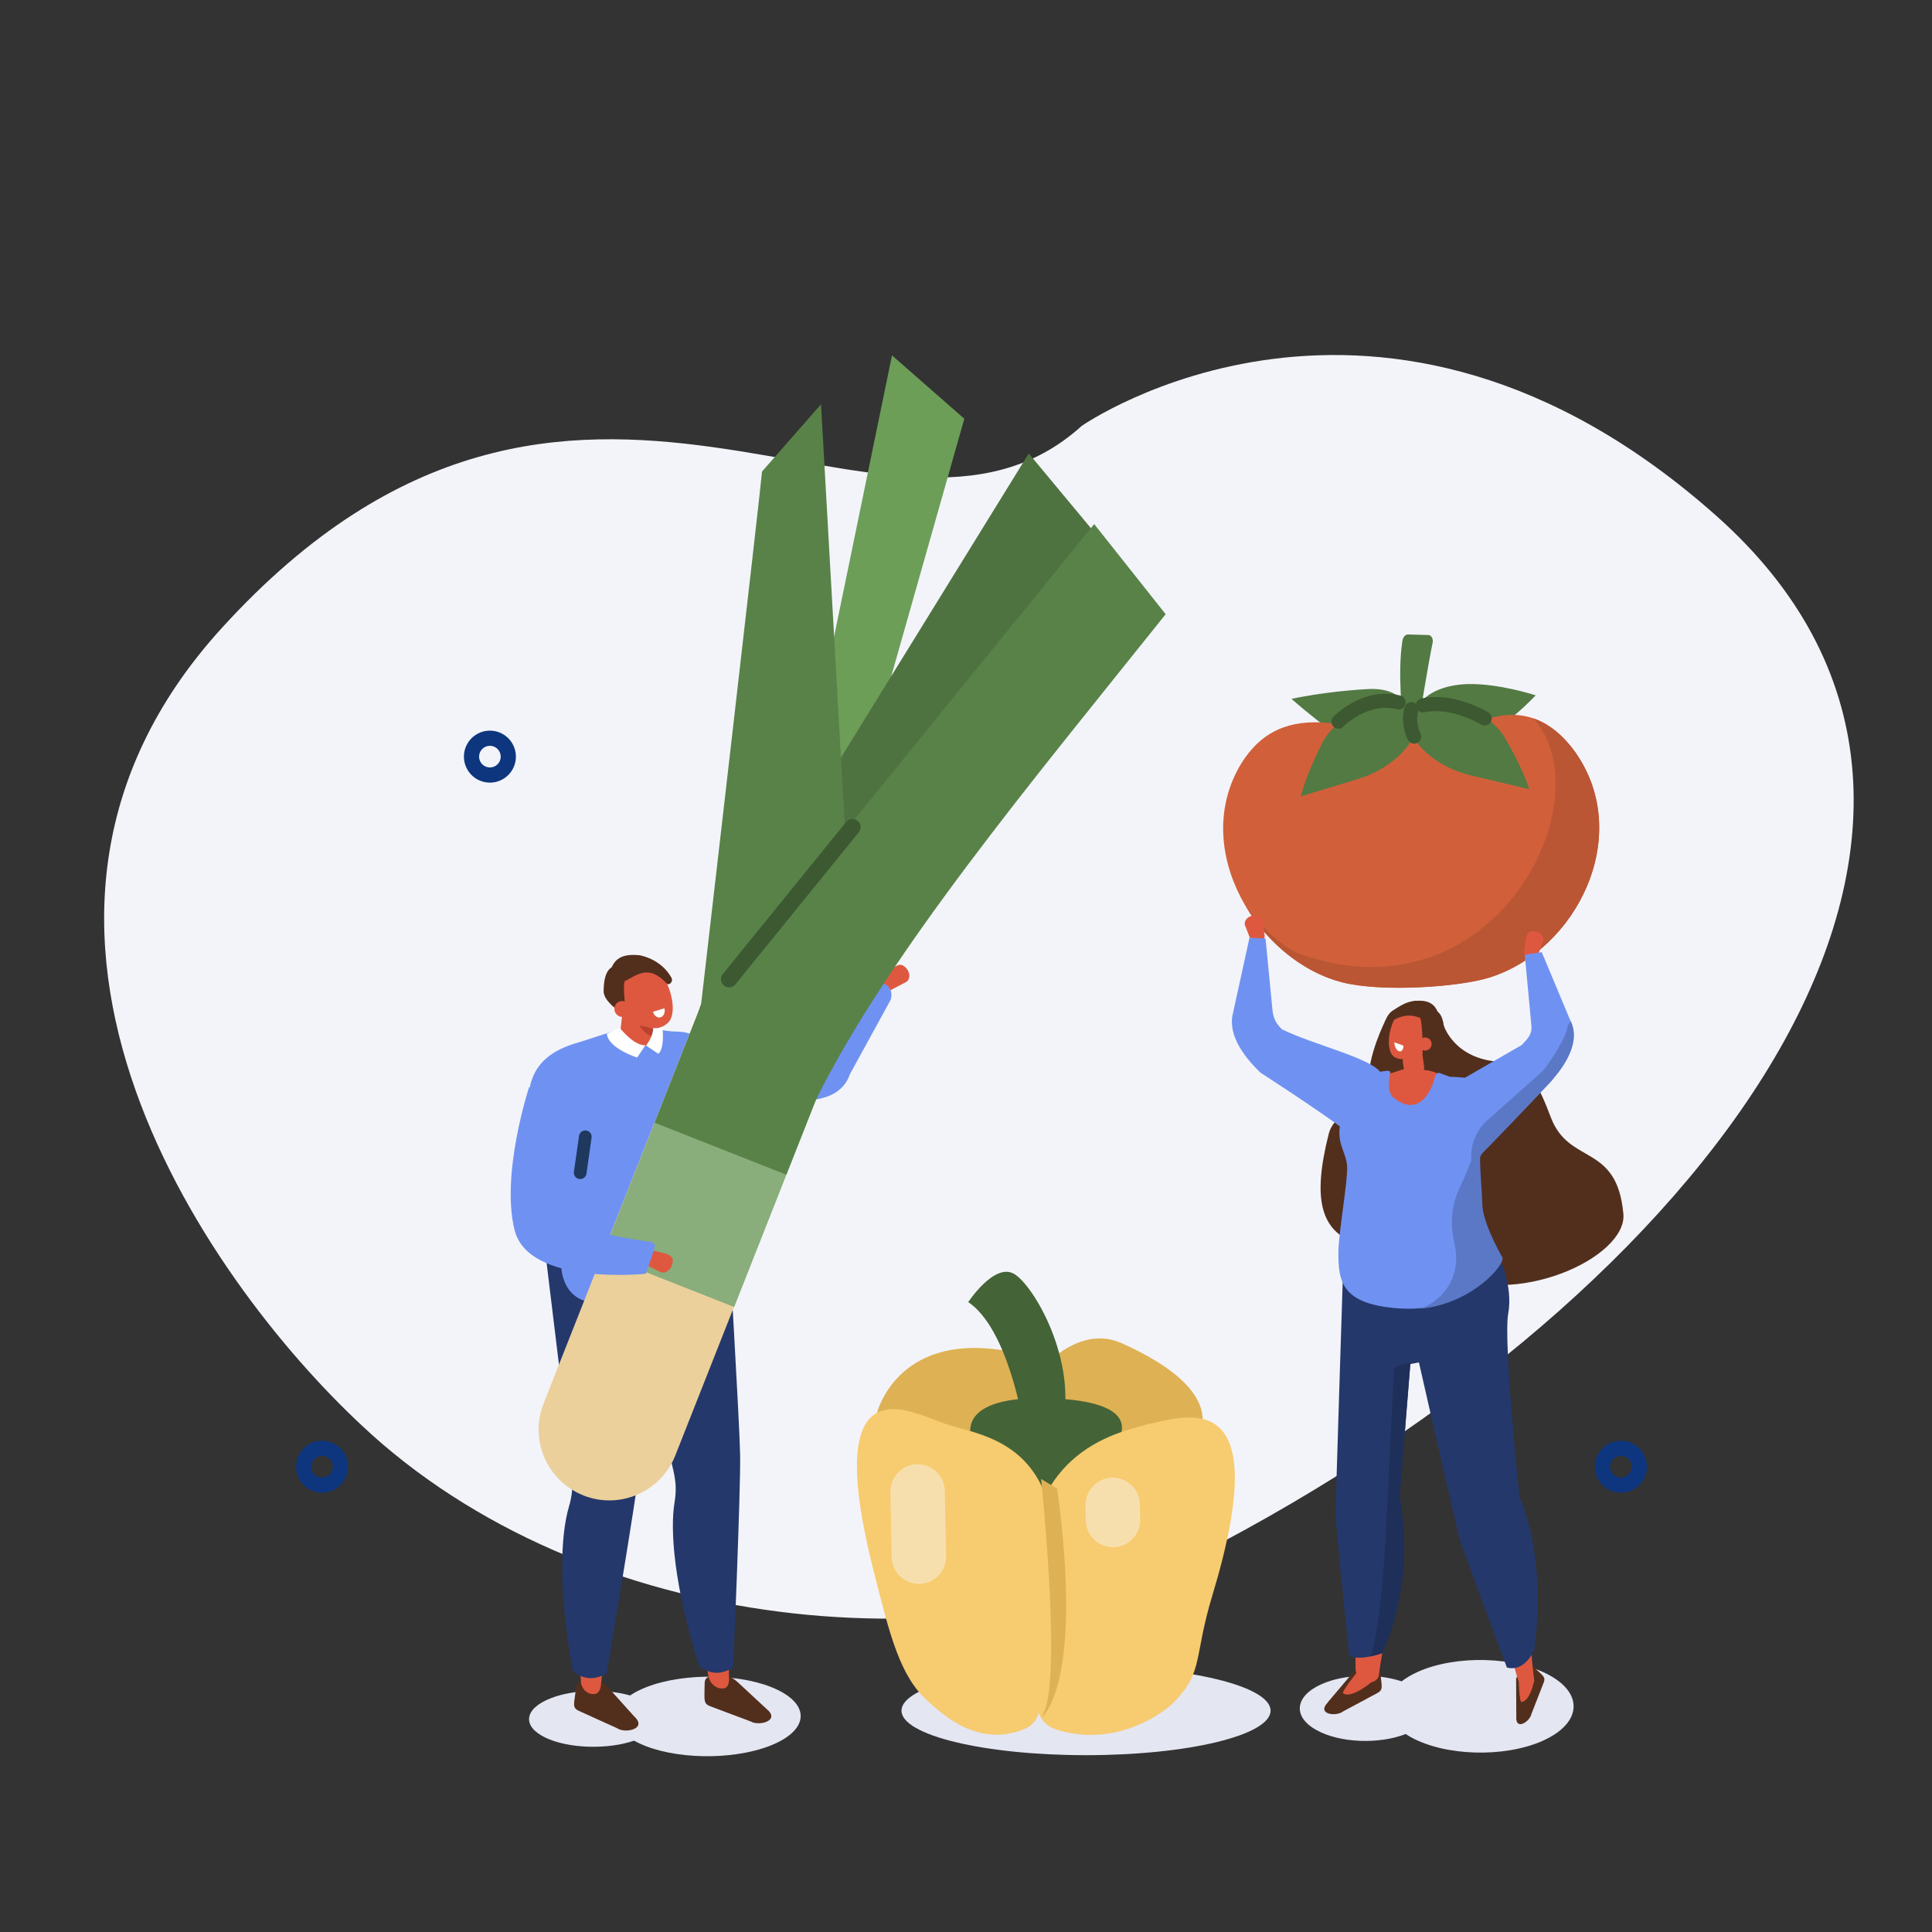 <?xml version="1.0" encoding="UTF-8"?><svg id="Warstwa_1" xmlns="http://www.w3.org/2000/svg" viewBox="0 0 230 230"><rect x="0" y="0" width="230" height="230" fill="#333333" stroke="none"/><defs><style>.cls-1{fill:#446337;}.cls-1,.cls-2,.cls-3,.cls-4,.cls-5,.cls-6,.cls-7,.cls-8,.cls-9,.cls-10,.cls-11,.cls-12,.cls-13,.cls-14,.cls-15,.cls-16,.cls-17,.cls-18,.cls-19,.cls-20,.cls-21,.cls-22,.cls-23,.cls-24,.cls-25{stroke-width:0px;}.cls-2{fill:#598248;}.cls-3{fill:#de5840;}.cls-4{fill:#e4e6f2;}.cls-5{fill:#5b78c7;}.cls-6{fill:#ba422d;}.cls-7{fill:#1b2d54;}.cls-8{fill:#d1603a;}.cls-9{fill-rule:evenodd;}.cls-9,.cls-25{fill:#522f1d;}.cls-10{fill:#f7cb6f;}.cls-26{stroke:#1f385e;stroke-width:1.51px;}.cls-26,.cls-27,.cls-28,.cls-29{fill:none;stroke-linecap:round;stroke-linejoin:round;}.cls-11{fill:#24386b;}.cls-12{fill:#4f7340;}.cls-13{fill:#6c9e58;}.cls-14{fill:#fff;}.cls-27{stroke-width:1.94px;}.cls-27,.cls-29{stroke:#3d5931;}.cls-15{fill:#f7dfad;}.cls-28{stroke:#0d367f;stroke-width:1.81px;}.cls-16{fill:#89ad7b;}.cls-17{fill:#ebd09b;}.cls-18{fill:#f3f4fa;}.cls-19{fill:#537a43;}.cls-20{fill:#6f92f2;}.cls-21{fill:#1e2f59;}.cls-22{fill:#ba5634;}.cls-23{fill:#deb154;}.cls-24{fill:#3d5931;}.cls-29{stroke-width:1.68px;}</style></defs><ellipse class="cls-4" cx="129.29" cy="203.65" rx="21.97" ry="5.3"/><path class="cls-18" d="m44.13,170.67c-18.58-16.76-50.14-60.27-17.76-95.87,42.2-46.41,79.25-3.13,102.41-24.1,0,0,35.59-24.84,75.57,10.73,39.98,35.57,1.24,90.24-59.08,122.28-28.07,14.91-73.68,11.73-101.14-13.03Z"/><rect class="cls-7" x="70.13" y="155.54" width="11.59" height="7.93" transform="translate(151.85 319.01) rotate(180)"/><path class="cls-3" d="m107.85,115.22h0c.49.51.55,1.25.12,1.63l-1.95,1.03c-.43.38-1.62-.66-.97-1.56l1.23-1.05c.16-.14.34-.25.54-.33.37-.15.64-.12,1.03.28Z"/><path class="cls-20" d="m82.45,123.31l15.2.12,6.2-7.01,1.58.78c.6.3.85,1.07.6,1.83l-4.85,8.85c-.76,2.26-2.94,2.99-5,3.11l-11.93.28-1.8-7.95Z"/><path class="cls-4" d="m92.52,201.15c-4.05-1.93-11.01-2.07-15.55-.31-.77.3-1.42.64-1.96,1-2.86-.81-6.76-.72-9.44.33-3.19,1.24-3.47,3.34-.62,4.7,2.74,1.3,7.36,1.44,10.54.35.19.11.38.21.6.31,4.05,1.93,11.01,2.07,15.55.31,4.54-1.76,4.93-4.76.88-6.69Z"/><path class="cls-25" d="m75.53,204.37l-3.03-3.37c-.58-.65-1.42-1.01-2.3-.96-.32.02-.64.06-.94.13-.4.1-.62.37-.66.77l-.12.74c-.16,1.24-.33,1.65.44,2l4.55,2.06c.93.66,3.62.1,2.06-1.38Z"/><path class="cls-3" d="m69.15,200.17c.05.82.71,1.54,1.53,1.51.4-.01.71-.22.85-.97.85-8.39,2.49-15.31,3.29-23.14.9-8.8.36-6.23,1.72-19.72l-7.91-2.3c.6,9.86,0,22.17,0,22.17-3.18,8.84-.13,11.79.53,22.45Z"/><path class="cls-11" d="m64.96,149.43l2.91,23.95c.08,2.24.62,3.43-.15,6.03-.95,3.21-1.32,9.77.46,19.45,1.18,1.11,2.53,1.18,4.03.39,0,0,3.56-20.99,3.99-25.05.43-4.07,1.89-26.03,1.89-26.03l-13.13,1.25Z"/><path class="cls-25" d="m91.24,203.43l-3.45-3.2c-.67-.62-1.54-.93-2.42-.83-.32.04-.63.1-.92.19-.39.12-.57.41-.56.81l-.02.75c0,1.25-.12,1.67.69,1.98l4.8,1.8c1.01.61,3.62-.1,1.88-1.5Z"/><path class="cls-3" d="m84.35,199.58c.15.82.9,1.5,1.71,1.43.4-.03.68-.26.73-1.02-.21-8.45.55-15.47.36-23.37-.21-8.87-.43-6.26-.77-19.85l-8.19-1.86c1.85,9.84,2.8,22.21,2.8,22.21-2.06,9.03,1.36,11.81,3.36,22.46Z"/><path class="cls-11" d="m73.76,149l5.93,23.83c.36,2.24,1.05,3.4.61,6.05-.54,3.27-.08,9.86,2.92,19.46,1.32,1.04,2.68,1.04,4.07.16,0,0,.9-21.22.82-25.32-.08-4.1-1.4-26.18-1.4-26.18l-12.95,2Z"/><path class="cls-20" d="m80.84,122.82c-1.11-.01-2.12-.15-2.42-.35-1.68-1.13-3.67-.34-3.89-.2l-5.59,1.81c-7.06,1.92-5.93,6.75-6.09,9.82,0,0,2.87,3.91,2.98,6.8.1,2.5,1.53,8.1,1.12,8.91-.31.61-.34,4.33,2.7,5.27,2.69.83,7.02,3.28,9.33,3.21,12.13-.36,8.83-6.69,8.63-10.81-.13-2.6-.67-10.26-.65-12.32.02-2.06.95-7.13-2.29-10.38-.47-.38-1.92-1.68-3.82-1.76Z"/><path class="cls-3" d="m75.79,124.65l.26-.22c.68.2,1.28.16,1.4-.43l.67-3.33c.12-.59-.34-1.24-1.02-1.44l-.2-.06c-.68-.2-2.56-.25-2.68.34l-.4,3.54c-.12.59,1.29,1.4,1.97,1.6Z"/><path class="cls-6" d="m77.75,122.45s-1.46-.17-2.34-1.69c0,0,.85,2.23,2.17,2.6l.17-.9Z"/><path class="cls-3" d="m74.25,115.46c.45-.94,1.24-1.18,2.05-.73.71-.38,1.65,0,2.42,1.11,1.07,1.55,1.77,4.1,1.12,5.48-.28.6-1.06,1.01-1.57,1.07-.48.05-1.76-.23-2.24-.36-1.71-.48-1.26-.18-1.98-1.21-1.07-1.55-.44-3.99.21-5.36Z"/><path class="cls-25" d="m74.46,116.2c-.47,1.63.15,4.26.1,4.75,0,0-2.71-1.53-2.7-2.94.03-4.72,3.04-2.48,3.04-2.48l-.44.67Z"/><path class="cls-25" d="m74.19,113.85c-.95.32-1.47,1.11-1.66,2.42-.02.17-.3.94-.3,1.08l.61-.24c0,1.12.16-.27,1.29-.17,1.66-.79,3.01-2.27,5.28.18.2.22.81-.24.51-.75-1.13-2-3.2-2.56-3.85-2.66l-.33-.02c-.61-.04-1.13.02-1.56.16"/><path class="cls-14" d="m78.64,121.11h0c.38-.12.58-.6.46-1.08l-1.36.42c.12.48.53.77.9.66Z"/><path class="cls-3" d="m73.14,120.11c0,.53.45.96.97.96.53,0,.95-.42.94-.94,0-.53-.45-.96-.97-.96-.53,0-.95.42-.94.94Z"/><path class="cls-14" d="m77.77,122.37c.37.1.75,0,1.09-.12,0,0,.32,2.55-.49,3.2l-1.46-.98s.89-1.11.86-2.1Z"/><path class="cls-14" d="m76.84,124.43l-.99,1.47s-3.49-1.11-3.6-2.85l1.55-.66s1.69,2.15,3.05,2.04Z"/><path class="cls-17" d="m69.46,178.03h0c-4.33-1.71-6.46-6.61-4.75-10.94l29.41-74.49,15.68,6.19-29.41,74.49c-1.71,4.33-6.61,6.46-10.94,4.75Z"/><rect class="cls-16" x="79.72" y="107.28" width="16.86" height="46.86" transform="translate(54.16 -23.24) rotate(21.54)"/><polygon class="cls-13" points="106.19 42.31 92.95 106.59 97.91 109.38 114.8 49.85 106.19 42.31"/><rect class="cls-2" x="85.93" y="91.53" width="16.86" height="46.86" transform="translate(48.81 -26.62) rotate(21.54)"/><polygon class="cls-24" points="106.95 106.03 83.29 120.04 95.13 90.07 110.81 96.26 106.95 106.03"/><path class="cls-12" d="m85.98,113.09l36.49-59.11,8.99,10.81c-14.23,20.28-29.45,40.91-36.75,58.74l-11.54-3.07,2.81-7.37Z"/><path class="cls-2" d="m83.22,120.34l47.04-57.95,8.51,10.73c-15.98,20-32.99,40.33-41.7,57.94l-13.85-10.72Z"/><path class="cls-2" d="m90.72,56.11c-.11,1.7-7.35,64.26-7.35,64.26l17.36-19.27-2.99-52.97-7.01,7.99Z"/><line class="cls-27" x1="101.48" y1="98.47" x2="86.8" y2="116.57"/><path class="cls-3" d="m80.05,150.44h0c-.15.7-.75,1.17-1.32,1.04l-2.02-.98c-.57-.13-1-.21-.84-.91h0c.15-.7.57-1.02,1.61-.78l1.61.39c.21.05.41.13.6.24.34.21.48.45.36,1Z"/><path class="cls-20" d="m62.98,129.44s-3.39,10.33-1.72,17c1.66,6.67,15.63,5.2,15.63,5.2l1.03-3.02c.14-.34-.1-.73-.48-.78-2.34-.32-9.35-1.39-9.33-2.74.03-2.25,2.68-13.63,2.68-13.63l-7.81-2.03Z"/><line class="cls-26" x1="69.07" y1="139.61" x2="69.68" y2="135.33"/><path class="cls-23" d="m104.4,168.21s2.3-9.44,14.92-7.47l4.21,2.74s4.64-5.94,9.94-3.6c5.3,2.34,12.35,6.71,8.7,12.16-3.65,5.45-11.54,13.05-12.33,13.63-.79.58-18.19-4.9-18.19-4.9l-7.25-12.55Z"/><path class="cls-1" d="m121.7,168.98s-1.75-10.81-6.43-13.97c0,0,3.1-4.72,5.45-3.36,2.35,1.36,7.64,10.42,5.69,18.37l-4.71-1.04Z"/><path class="cls-1" d="m122.52,166.5s-7.9-.07-6.94,4.6c.96,4.67,8.57,10.38,16.05,2.42s-9.11-7.02-9.11-7.02Z"/><path class="cls-10" d="m112.01,169.3c-4.27-1.53-14.3-6.84-7.93,18.04,1.85,7.24,3.04,12.29,6.47,15.26,1.46,1.27,5.75,5.54,11.37,3.25,2.94-1.2,1.39-4.36,2.61-10.38,5.04-24.91-8.22-24.3-12.51-26.17Z"/><path class="cls-10" d="m136.69,169.54c4.55-.93,15.3-4.92,7.63,20.42-2.23,7.37-1.02,9-4.5,12.62-1.34,1.39-6.94,5.45-13.88,3.38-3.28-.98-2.59-4.13-3.43-10.73-2.81-21.98,9.6-24.42,14.19-25.7Z"/><path class="cls-23" d="m123.94,176.07s2.31,21.91.52,27.3l-.41,1.02s4.99-3.63,1.81-27.17l-1.92-1.15Z"/><path class="cls-15" d="m109.45,188.56h0c-1.78.03-3.27-1.4-3.3-3.18l-.15-7.77c-.03-1.78,1.4-3.27,3.18-3.3h0c1.78-.03,3.27,1.4,3.3,3.18l.15,7.77c.03,1.78-1.4,3.27-3.18,3.3Z"/><path class="cls-15" d="m132.56,184.2h0c-1.78.03-3.27-1.4-3.3-3.18l-.03-1.81c-.03-1.78,1.4-3.27,3.18-3.3h0c1.78-.03,3.27,1.4,3.3,3.18l.03,1.81c.03,1.78-1.4,3.27-3.18,3.3Z"/><circle class="cls-28" cx="192.96" cy="174.6" r="2.19" transform="translate(-10.3 337.1) rotate(-80.78)"/><circle class="cls-28" cx="58.32" cy="90.07" r="2.19" transform="translate(-38.2 136.95) rotate(-82.98)"/><circle class="cls-28" cx="38.34" cy="174.6" r="2.19" transform="translate(-140.15 184.48) rotate(-80.78)"/><path class="cls-19" d="m167.94,85.89s.12-4.13-5.07-3.86c-5.19.28-9.12,1.17-9.12,1.17,0,0,4.89,4.35,7.82,5.67l6.37-2.99Z"/><path class="cls-19" d="m172.79,86.66c.41-.27,2.22,4.23,10.03-3.88,0,0-4.39-1.45-8.15-1.34-2.35.07-5.91.94-6.24,4.02l4.37,1.21Z"/><path class="cls-19" d="m170.55,76.53c-.53,2.51-1.62,9.29-1.62,9.29l-1.92-.09s-.68-5.53-.05-9.47c.07-.43.34-.73.66-.73l2.44.07c.34,0,.59.47.49.93Z"/><path class="cls-8" d="m147.78,90.87c2.16-3.46,5.1-4.99,9.24-4.88,1.7.04,5.45.59,7.99.99,1.73.27,3.5.24,5.22-.09,2.68-.52,6.61-1.29,7.82-1.56,4.05-.9,7.16.97,9.53,4.29,6.89,9.86.17,23.53-10.33,26.78-3.55,1.1-12.71,1.76-17.46.55-9.98-2.54-18.26-15.8-12.01-26.08Z"/><path class="cls-19" d="m164.7,84.23s-5.25.17-7.33,4.29c-1.94,3.84-2.51,6.28-2.51,6.28l6.77-2.05c1.77-.54,3.43-1.43,4.8-2.68.61-.56,1.19-1.22,1.58-1.92,1.14-2.05.21-3.99-3.3-3.92Z"/><path class="cls-19" d="m171.57,84.02s5.25-.17,7.59,3.82c2.18,3.71,2.9,6.11,2.9,6.11l-6.88-1.62c-1.8-.42-3.52-1.21-4.96-2.37-.65-.52-1.26-1.14-1.7-1.82-1.26-1.98-.46-3.97,3.04-4.12Z"/><path class="cls-22" d="m187.59,89.61c-1.41-1.97-3.08-3.42-5.06-4.1,8.62,9.63-4.56,36.18-27.66,28.1-1.65-.58-4.37-2.72-6.58-5.74,2.62,4.41,6.87,7.89,11.5,9.07,4.76,1.21,13.91.55,17.46-.55,10.5-3.25,17.22-16.93,10.33-26.78Z"/><path class="cls-29" d="m159.34,85.91s3.15-3.3,7.17-2.29"/><path class="cls-29" d="m176.75,85.52s-3.8-2.31-7.34-1.55"/><path class="cls-29" d="m168.35,87.69s-.82-1.49-.32-3.27"/><path class="cls-9" d="m171.88,122.09s1.24,4.06,6.8,4.32c3.34.16,4.59,3.05,5.95,6.63,2.19,5.72,7.86,3.01,8.63,11.47.47,5.19-12.93,11.34-21.31,7.01-8.39-4.34-17.81-.61-13.77-16.53.75-2.96,5.04-3.25,4.79-6.05-.28-3.07,1.99-7.52,1.99-7.52l6.93.67Z"/><path class="cls-3" d="m149.26,108.97h0c-.66.08-1.15.57-1.08,1.1l.74,1.9c.07.53.07.15.73.07h0c.66-.08.81.41.91-.62l-.22-1.49c-.03-.19-.08-.38-.17-.56-.17-.32-.38-.47-.9-.41Z"/><path class="cls-20" d="m160.24,134.65c2.62,2,1.58-.98,1.58-.98l2.51-6.04c-1.3-1.72-7.97-3.26-11.69-5.08-.82-.73-1.11-1.52-1.18-2.57l-.8-8.25-1.91-.1-1.95,8.9c-.91,3.35,2.69,6.57,3.24,7.16,0,0,7.09,4.57,10.21,6.95Z"/><path class="cls-4" d="m184.51,199.46c-4.09-2.27-11.11-2.47-15.68-.45-.78.35-1.44.74-1.97,1.15-2.89-.96-6.81-.87-9.52.33-3.21,1.42-3.49,3.88-.62,5.47,2.76,1.54,7.42,1.72,10.63.47.19.13.39.25.6.37,4.09,2.27,11.11,2.47,15.68.45,4.57-2.03,4.97-5.52.88-7.79Z"/><path class="cls-25" d="m158.08,202.64l3.36-3.97c.52-.28,1.49-.39,2.29-.26.36.06.54.29.57.65l.09.66c.12,1.11.26,1.47-.43,1.84l-4.07,2.18c-.84.66-3.21.35-1.8-1.09Z"/><path class="cls-3" d="m161.57,199.06s-1.92,2.37-1.67,2.53c1.04.68,3.44-1.4,3.44-1.4,0,0-1.33-1.25-1.78-1.13Z"/><path class="cls-3" d="m164.11,199.63c-.68,1.29-2.62.46-2.73-.89.03-7.6-1.58-13.57-1.56-20.67.03-7.98.61-8.11.68-20.34l7.41,1.19c-1.38,8.79-1.97,19.9-1.97,19.9,1.95,8.53-.39,10.35-1.83,20.82Z"/><path class="cls-25" d="m180.51,204.34l-.02-4.51c.19-.48.77-1.1,1.36-1.46.27-.16.52-.11.74.11l.43.38c.7.66,1,.83.75,1.45l-1.46,3.74c-.18.91-1.92,2.04-1.8.29Z"/><path class="cls-3" d="m180.8,200.01s.07,2.64.33,2.61c1.07-.13,1.52-2.59,1.52-2.59,0,0-1.62-.35-1.85-.02Z"/><path class="cls-3" d="m182.65,200.04c-.32,1.43-1.51,1.07-1.98-.21-1.99-7.34-5.13-12.66-6.99-19.52-2.09-7.7-1.56-7.98-4.75-19.79l7.46-.82c1,8.84,3.38,19.71,3.38,19.71,4.15,7.7,1.49,10.15,2.88,20.64Z"/><path class="cls-11" d="m178.49,149.73s1.66,3.36,1.06,6.64c-.6,3.29,1.33,21.81,1.33,21.81,0,0,3.33,6.86,1.77,18.23,0,0-1.09,2.7-3.26,2.1,0,0-5.08-13.62-5.48-14.81s-4.99-21.51-4.99-21.51l-1.02.2-1.28,15.81s1.76,9.33-2.08,18.61c0,0-2.76,1-3.94.28,0,0-1.61-15.93-1.61-16.81,0-.88.88-28.55.88-28.55l18.61-2Z"/><path class="cls-3" d="m162.01,134.35s-.17-6.58,3.44-6.59c.5,0,1.33-.49,1.91-.48,3.01.06,2.59.09,4.79.86.83.29,1.42,2.65,1.32,3.55l1.41,2.63-12.87.04Z"/><path class="cls-20" d="m164.2,127.61c.59-.1,1.36-.27,1.29.07-.3,1.51-.15,2.54.38,2.97,3.19,2.59,4.68-1.15,4.97-2.47.05-.23.34-.56.56-.43l1.2.44c8.12.19,6.01,3.97,4.54,7.45,0,0-2.76,5.67-2.74,8.15.01,2.15,2.05,5.39,2.44,6.07.5.87-2.18,6.55-10.48,5.89-6.54-.52-7.05-3.08-7.03-6.63,0-2.24,1.14-8.51,1.04-10.28-.09-1.77-1.5-2.86-.65-5.74.85-2.87,1.39-4.83,1.39-4.83l3.1-.66Z"/><path class="cls-3" d="m168.28,128.11l-.15.02c-.5.08-.95-.27-1-.76l-.26-2.79c-.05-.49.33-.96.83-1.04l.15-.02c.5-.08,1.26.12,1.3.61l.4,2.95c.05.49-.77.94-1.27,1.02Z"/><path class="cls-3" d="m166.99,126.17s1.2.03,2.06-1.11c0,0-.87,1.74-1.98,1.89l-.08-.78Z"/><path class="cls-25" d="m164.81,121.87s-.75,2.92.9,3.67c1.66.76,2.51-5.25,2.51-5.25l-3.41,1.57Z"/><path class="cls-3" d="m169.94,120.6c-.38-.78-1.03-.98-1.69-.62-.59-.32-1.35-.02-1.97.89-.86,1.26-1.23,3.37-.68,4.5.24.5.68.64,1.1.7.39.05.8.01,1.19-.09,1.4-.37,1.4-.17,1.98-1.01.86-1.26.63-3.23.07-4.37Z"/><path class="cls-25" d="m169.04,120.99c.41,1.34.28,4.35.33,4.76,0,0,2.74.09,2.57-3.02-.21-3.87-2.52-2.07-2.52-2.07l-.38.34Z"/><path class="cls-25" d="m169.94,121.58c-1.45-.71-2.66-1.27-5.09.52-.15-.34.37-1.41.87-1.74,1.06-.68,1.59-1.05,2.7-1.22h.27c1.62-.09,2.43.58,2.67,2.15.02.14.26.77.26.89l-.5-.2c.02.92-.25-.47-1.18-.4Z"/><path class="cls-14" d="m166.54,125.15h0c-.3-.11-.54-.58-.54-1.06l1.08.39c0,.48-.24.77-.54.66Z"/><path class="cls-3" d="m182.67,110.87h0c.65.07,1.13.54,1.08,1.06l-.69,1.87c-.06.52-.07.15-.72.08h0c-.65-.07-.78.42-.9-.59l.19-1.46c.03-.19.08-.38.16-.55.16-.32.36-.47.87-.42Z"/><path class="cls-20" d="m177.36,136.35c-2.44,2.49-4.78,2.47-4.78,2.47l1.73-10.47,6.83-3.93c.76-.79,1.26-1.29,1.17-2.3l-.79-8.45,2.02-.32,3.44,8.22c1.48,3.07-1.86,6.55-2.35,7.18,0,0-4.53,4.8-7.27,7.6Z"/><path class="cls-5" d="m177.36,136.35c-2.44,2.49-2.15,2.94-2.15,2.94l-.06-1.41c-.07-1.71.63-3.37,1.91-4.51l6.56-5.84c.76-.79,3.09-4.44,3-5.45l.37-.51c1.48,3.07-1.86,6.55-2.35,7.18,0,0-4.53,4.8-7.27,7.6Z"/><path class="cls-3" d="m170.43,124.29c0,.43-.35.78-.78.78s-.78-.35-.78-.78c0-.43.35-.78.78-.78s.78.35.78.78Z"/><path class="cls-5" d="m178.85,149.68c-.39-.67-2.38-4.26-2.39-6.41,0-1.41-.55-6.13-.07-8.09-1,2.19-1.73,4.41-2.56,6.08-1.04,2.08-1.22,4.46-.69,6.72.92,3.88-1.25,6.79-4.06,7.82,6.21-.58,10.21-5.35,9.77-6.13Z"/><path class="cls-21" d="m166.62,178.21l1.28-16.01-1.93.55-.82,16.25s-.47,14.03-2,18.2l1.4-.38s4.05-7.77,2.08-18.61Z"/></svg>